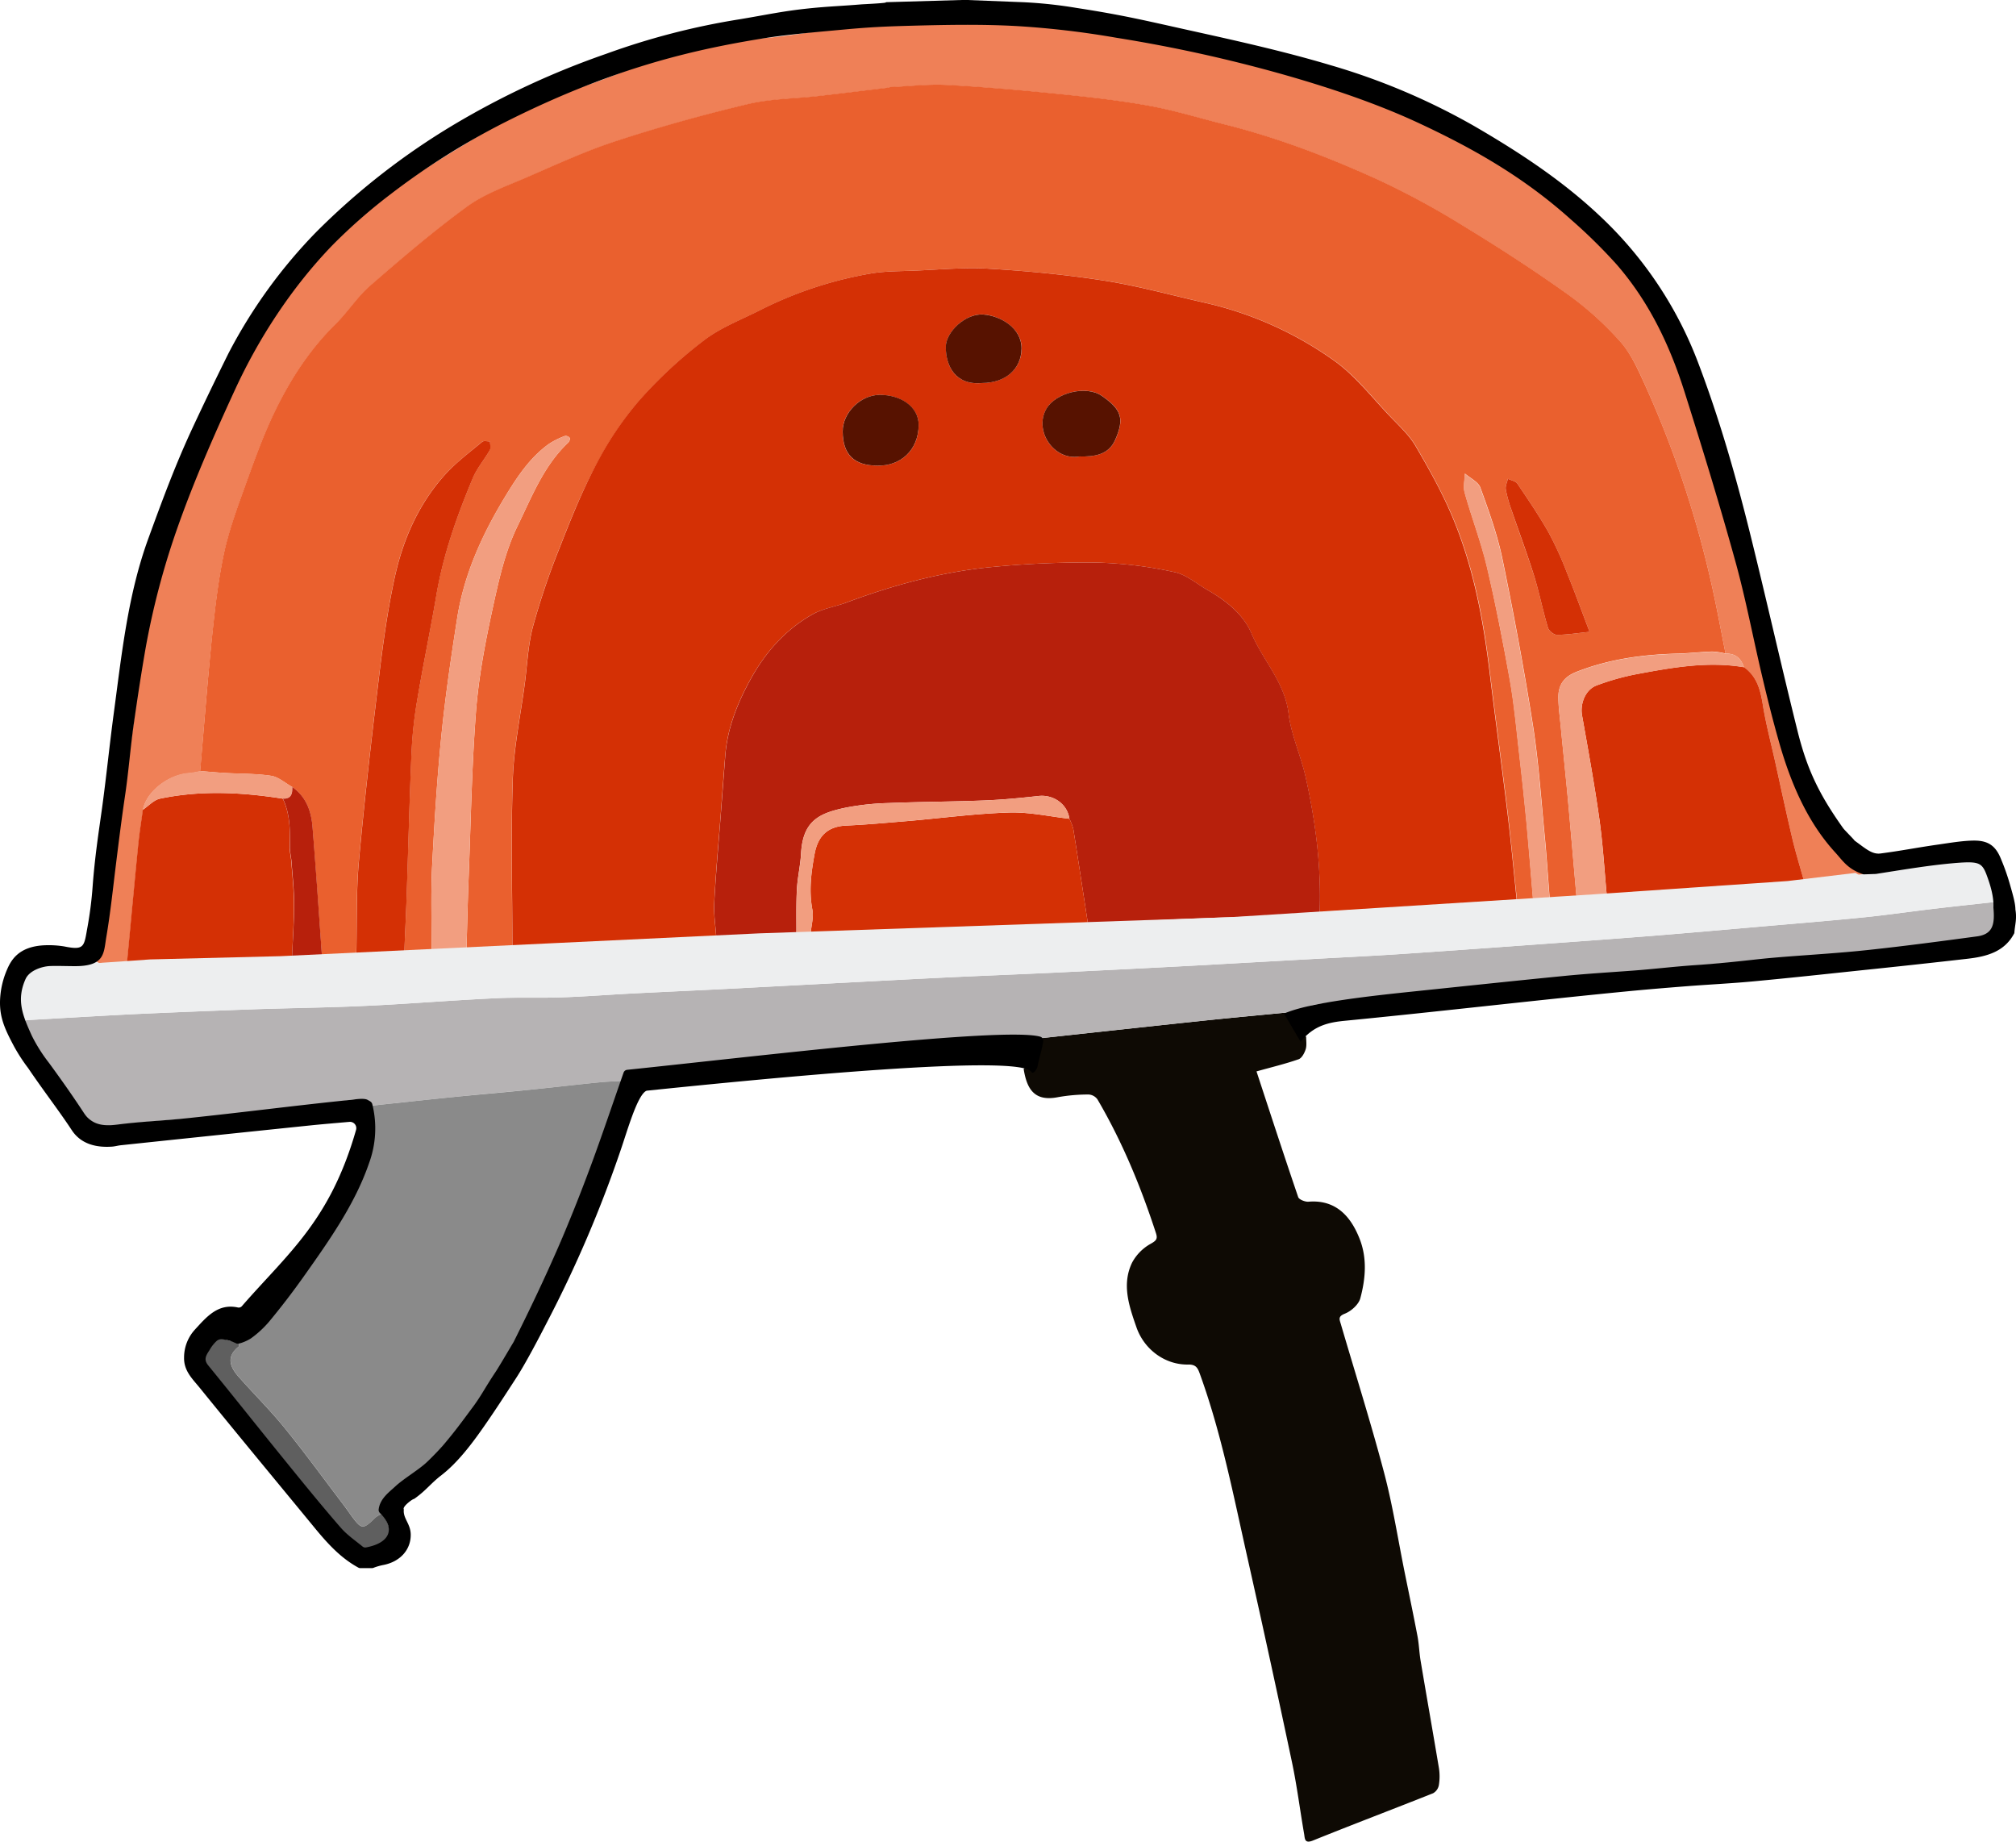 <svg xmlns="http://www.w3.org/2000/svg" viewBox="0 0 878.5 802.48"><defs><style>.cls-1{fill:#0e0a04;}.cls-2{fill:#ef8057;}.cls-3{fill:#b6b3b4;}.cls-4{fill:#edeeef;}.cls-5{fill:#8a8a8a;}.cls-6{fill:#5f5f5f;}.cls-7{fill:#ea602e;}.cls-8{fill:#d43005;}.cls-9{fill:#f29e80;}.cls-10{fill:#b7200c;}.cls-11{fill:#571200;}</style></defs><g id="Ebene_3" data-name="Ebene 3"><path class="cls-1" d="M631.79,531c-2.67,5.18-.09,8.41,4.1,11,0,1.83.33,3.79-.21,5.46s-1.69,3.84-3.08,4.33c-5.71,2-11.63,3.41-18.34,5.29,5.91,18,11.91,36.43,18.17,54.78.37,1.07,3,2.09,4.44,2,12.82-1.09,18.9,7.61,22.23,15.93,3.46,8.63,2.7,17.54.4,26.14-.73,2.73-4,5.64-6.76,6.72-3,1.18-2.35,2.45-1.79,4.33,6.35,21.67,13.16,43.22,18.92,65,3.75,14.19,6,28.77,8.91,43.18,1.89,9.32,3.85,18.63,5.63,28,.67,3.51.76,7.13,1.35,10.66,2.62,15.63,5.39,31.23,8,46.86a23.69,23.69,0,0,1-.05,7.47,5.12,5.12,0,0,1-2.49,3.45c-17.43,6.94-35,13.59-52.38,20.61-3.73,1.51-3.49-.94-3.82-2.83-1.8-10.36-3.1-20.82-5.26-31.1q-9.4-44.55-19.38-89c-6.07-26.89-11.27-54-20.66-80-.94-2.58-1.52-4.54-5.19-4.47-10,.2-19.18-6.45-22.59-16.25-3.19-9.15-6.49-18.63-1.9-28.15a20.44,20.44,0,0,1,8.1-8.21c2.46-1.39,3.12-2.13,2.3-4.66-6.6-20.26-14.7-39.86-25.49-58.27a5.11,5.11,0,0,0-3.81-2.12,75.37,75.37,0,0,0-13.35,1.15c-10.1,2-13.56-3.22-15-12.28,6.13-4.7,6.31-5.48,3.1-12.94,25.1-2.71,50.2-5.47,75.31-8.12C604.68,533.57,618.24,532.35,631.79,531Z" transform="translate(-66.72 -90.25)"/><path class="cls-2" d="M105,509.89c5.94-7.64,7.68-16.75,9-26Q119,448.49,123.89,413c1.73-12.48,3.17-25,5.14-37.45a237.76,237.76,0,0,1,5.49-27.28c4.33-15.34,8.68-30.76,14.45-45.59,6.67-17.15,14.61-33.83,22.53-50.46,4.23-8.89,8.8-17.81,14.56-25.74,11.32-15.56,24.53-29.42,38.95-42.35,12.6-11.29,26.65-20.29,40.83-28.9,16.41-10,32.63-20.6,51.45-26.17,11.66-3.45,22.79-8.7,34.46-12.12,15-4.4,30-8.79,45.79-9.91,12.22-.86,24.32-3.2,36.5-4.73a130,130,0,0,1,13.79-1.06c20.76-.42,41.54-1.29,62.28-.86,17.66.36,35.27,1.74,52.54,6.55,15.81,4.4,32,7.21,48,11.25,14.33,3.64,28.76,7.21,42.64,12.22a442.22,442.22,0,0,1,46.92,19.84c18.91,9.4,37.56,19.67,53.54,33.68,9.76,8.57,19.36,17.6,26,29.11,5.52,9.52,11.22,18.94,16.65,28.5,1.27,2.23,1.8,4.87,2.68,7.32,5.05,14.08,10.51,28,15,42.27,3.22,10.2,5.12,20.81,7.68,31.22,1.24,5.05,2.72,10,3.94,15.1,3.4,14.06,6.65,28.15,10.09,42.2,2.12,8.69,4.31,17.36,6.78,25.94,2.19,7.61,4.17,15.37,7.39,22.55,3.89,8.69,9.27,16.7,13.47,25.26,3.6,7.36,9.54,12.46,15.3,17.83l-25.89,2.94c-1.7-6.15-3.6-12.25-5.07-18.45-2.64-11.16-5-22.39-7.51-33.59-1.85-8.34-4.06-16.62-5.4-25-1-6.42-2.62-12.18-8.19-16.13-1.27-3.87-3.74-6.1-8-5.93-2.15-10.67-4.06-21.41-6.52-32a447.44,447.44,0,0,0-28.4-84.63c-3-6.7-6.12-13.81-10.91-19.2a139.53,139.53,0,0,0-23.27-20.89c-14.82-10.56-30.16-20.47-45.71-29.92a349.65,349.65,0,0,0-37.19-20.05c-21.43-9.69-43.41-18.12-66.32-23.83-11.07-2.76-22-6.15-33.22-8.17-13.14-2.36-26.47-3.81-39.77-5.15-16-1.6-31.94-3-47.94-3.85-8.08-.43-16.23.55-24.35.91-.65,0-1.3.28-1.95.36-10,1.21-20,2.45-30,3.58-10.18,1.15-20.62,1.13-30.5,3.49-19.31,4.61-38.5,10-57.38,16.09-13.36,4.35-26.23,10.31-39.16,15.91-8.81,3.83-18.2,7.12-25.85,12.69-14.69,10.7-28.55,22.6-42.29,34.53-5.7,5-9.89,11.62-15.31,17-10.93,10.75-19.15,23.41-25.78,37-5.35,10.94-9.45,22.53-13.59,34-3.48,9.65-7,19.39-9.1,29.39-2.54,12.25-3.9,24.77-5.19,37.23-1.94,18.91-3.39,37.86-5,56.79a40.7,40.7,0,0,1-4.75.83c-9.15.53-18.93,8.27-20.2,16.07-.68,5.05-1.51,10.08-2,15.15-1.7,17.2-3.29,34.42-4.92,51.63Z" transform="translate(-66.72 -90.25)"/><path class="cls-3" d="M631.79,531c-13.55,1.32-27.11,2.54-40.65,4-25.11,2.65-50.21,5.41-75.31,8.12-6.92-3.33-14.13-1.38-21.18-.91-8,.54-15.88,1.85-23.82,2.82-10.54,1.28-21.08,2.59-31.62,3.82-6.83.79-13.67,1.45-20.51,2.18-12.36,1.31-24.71,2.74-37.09,3.91-9.15.87-18.35,1.32-27.51,2.12-4.61.4-9.53.09-13.06,4.07-4.28.22-8.59.28-12.85.69-10,1-20,2.18-30,3.19-11,1.1-22,2-33,3.15-12.46,1.25-24.91,2.62-37.37,3.94-2.69-2.93-5.55-3.15-9.63-2.42-12.66,2.29-25.46,4-38.26,5.26-16.3,1.66-32.67,2.71-49,4.1-6.35.55-12.66,1.56-19,1.82a8.71,8.71,0,0,1-6-2.58c-9.34-10.35-18.68-20.73-27.42-31.59-2.48-3.07-3-7.76-4.35-11.71L91,534c12.24-.67,24.47-1.42,36.72-2q24.84-1.12,49.7-2c12.11-.43,24.23-.64,36.34-1q11.17-.37,22.35-1c15.69-.92,31.36-2.1,47-2.83,9.48-.44,19,0,28.48-.36,10.18-.35,20.34-1.16,30.51-1.68,14.23-.73,28.47-1.35,42.7-2.08,19-1,38-2,57-3,13.06-.68,26.13-1.38,39.19-2,15.06-.71,30.13-1.3,45.19-2q29.78-1.42,59.54-3c18-1,36-2,54-3,11.9-.67,23.81-1.24,35.7-2,19-1.25,37.93-2.62,56.89-4,18-1.3,35.94-2.59,53.9-4,15.64-1.24,31.27-2.63,46.9-4,15.14-1.32,30.28-2.54,45.39-4.06,10.5-1.05,20.94-2.6,31.42-3.83,9.49-1.12,19-2.12,28.5-3.17,1.62,15.87-6.93,16.36-19.28,18-11.18,1.49-22.4,2.71-33.62,3.95-4.57.5-9.18.75-13.77,1.08-14.28,1-28.57,1.9-42.83,3-15,1.2-30.09,2.6-45.12,4-14,1.28-28.08,2.68-42.12,4-14.87,1.37-29.77,2.47-44.62,4.06-16.25,1.74-32.46,3.91-48.68,5.89a85.38,85.38,0,0,0-9.24,1.11C636.67,528.7,634.27,530,631.79,531Z" transform="translate(-66.72 -90.25)"/><path class="cls-4" d="M938.53,483c-9.5,1.05-19,2.05-28.5,3.17-10.48,1.23-20.92,2.78-31.42,3.83-15.11,1.52-30.25,2.74-45.39,4.06-15.63,1.35-31.26,2.74-46.9,4-18,1.42-35.93,2.71-53.9,4-19,1.36-37.92,2.73-56.89,4-11.89.78-23.8,1.35-35.7,2-18,1-36,2-54,3q-29.76,1.56-59.54,3c-15.06.72-30.13,1.31-45.19,2-13.06.62-26.13,1.32-39.19,2-19,1-38,2-57,3-14.23.73-28.47,1.35-42.7,2.08-10.17.52-20.33,1.33-30.51,1.68-9.49.33-19-.08-28.48.36-15.69.73-31.36,1.91-47,2.83q-11.16.64-22.35,1c-12.11.41-24.23.62-36.34,1q-24.85.9-49.7,2c-12.25.56-24.48,1.31-36.72,2L74.14,535c.62-5.27.61-10.72,2-15.77,1.69-6.05,5.16-8.09,12.07-6.61A22,22,0,0,0,105,509.89H122a36.07,36.07,0,0,1,5.22-.82q30.78-.58,61.56-1a11.38,11.38,0,0,0,2.48-.05,16.91,16.91,0,0,0,2.65-1.11h13l15.07-1,20.91-1,11.94,0,15.19-1,19.94-1c4.41-.27,8.83-.61,13.25-.82q22-1.05,44-2c10.56-.45,21.13-.79,31.7-1.18l34.88-.95,6.21-1,46.66-.89h.5c16.74-1,33.48-2.11,50.23-2.93,7.81-.38,15.64-.16,23.47-.22,4.07-.28,8.14-.63,12.22-.82,14.8-.7,29.6-1.43,44.41-2,12.37-.47,24.76-.65,37.14-1.07a59.17,59.17,0,0,0,7.18-1.13l47.59-2.81q19.17-1.11,38.35-2.18l6.95-1,7.31-.27,11.68-.73,13.19-1c14.11-1,28.21-2,42.32-2.83,12.84-.78,25.7-2.36,38.54-3.08,1.72-.1,3.41.43,5.12.13l25.89-2.94c12.57-.18,33.73-6.05,46.3-6.42,5.19-.16,7.56,0,7,4.24,3.12-.38,4.38,1,4.73,4C937.13,476.38,937.92,479.68,938.53,483Z" transform="translate(-66.72 -90.25)"/><path class="cls-5" d="M227.81,572.1c12.46-1.32,24.91-2.69,37.37-3.94,11-1.11,22-2,33-3.15,10-1,20-2.21,30-3.19,4.26-.41,8.57-.47,12.85-.69-4.39,10.84-8.61,21.74-13.2,32.48-4.91,11.49-10.21,22.8-15.23,34.24-3.51,8-6.63,16.23-10.3,24.17-4.56,9.87-9.57,19.51-14.25,29.32C280.94,696.26,270,708.51,259.64,721c-5.45,6.58-13.06,11.38-19.75,16.92-3.82,3.16-8.19,5.93-6.92,12a12,12,0,0,0-2.56,1.5c-5.55,5.44-6.08,5.4-10.82-1.12-1.06-1.47-2.09-3-3.19-4.41-8.47-11.15-16.71-22.49-25.53-33.36-6.31-7.78-13.48-14.86-20.12-22.38-3.73-4.22-5.6-8.69-.06-13.13.38-.31.24-1.27.34-1.92,1.67-.91,3.59-1.54,5-2.78,11.16-10,19.62-22,26.92-35,6.14-10.94,13.43-21.25,19.19-32.36,4-7.71,8.06-15.83,7.73-25C229.74,577.36,228.52,574.74,227.81,572.1Z" transform="translate(-66.72 -90.25)"/><path class="cls-6" d="M171,675.12c-.1.65,0,1.61-.34,1.92-5.54,4.44-3.67,8.91.06,13.13,6.64,7.52,13.81,14.6,20.12,22.38,8.82,10.87,17.06,22.21,25.53,33.36,1.1,1.44,2.13,2.94,3.19,4.41,4.74,6.52,5.27,6.56,10.82,1.12a12,12,0,0,1,2.56-1.5c3.16,2.8,4.67,9.21,2.74,11.7-2.93,3.8-11,6.07-14.2,3.14A211.42,211.42,0,0,1,205.57,748c-7.52-8.57-14.8-17.34-22.16-26-9.19-10.85-18.39-21.67-27.5-32.57-3.77-4.51.38-8.36,1.72-12.17,1-2.88,3.82-4.78,7.61-3.27A31.48,31.48,0,0,0,171,675.12Z" transform="translate(-66.72 -90.25)"/><path class="cls-7" d="M254.82,504.91l-11.94,0c.35-7.94.75-15.88,1-23.83.7-20.55,1.21-41.1,2.08-61.64a184.82,184.82,0,0,1,2.28-22.66c2.63-15.78,5.92-31.44,8.6-47.21,3-17.71,9-34.49,15.88-51,1.81-4.34,5.06-8,7.4-12.19.55-1,.08-2.51.08-3.8-1.15,0-2.7-.4-3.39.18-5.5,4.61-11.35,9-16.13,14.23-11.58,12.8-18.4,28.3-22,44.93-3.09,14.15-5.06,28.59-6.8,43-3.26,26.85-6.36,53.73-8.8,80.67-1.21,13.35-.8,26.86-1.12,40.29l-15.07,1a14.85,14.85,0,0,0,0-1.49c-1.32-18.26-2.57-36.53-4-54.78-.55-6.91-2.75-13.21-8.81-17.44-3.06-1.69-6-4.37-9.2-4.87-6.62-1-13.43-.85-20.16-1.24-3.6-.21-7.19-.55-10.79-.84,1.65-18.93,3.1-37.88,5-56.79,1.29-12.46,2.65-25,5.19-37.23,2.07-10,5.62-19.74,9.1-29.39,4.14-11.48,8.24-23.07,13.59-34,6.63-13.56,14.85-26.22,25.78-37,5.42-5.33,9.61-12,15.31-17,13.74-11.93,27.6-23.83,42.29-34.53,7.65-5.57,17-8.86,25.85-12.69,12.93-5.6,25.8-11.56,39.16-15.91,18.88-6.14,38.07-11.48,57.38-16.09,9.88-2.36,20.32-2.34,30.5-3.49,10-1.13,20-2.37,30-3.58.65-.08,1.3-.33,1.95-.36,8.12-.36,16.27-1.34,24.35-.91,16,.85,32,2.25,47.94,3.85,13.3,1.34,26.63,2.79,39.77,5.15,11.2,2,22.15,5.41,33.22,8.17,22.91,5.71,44.89,14.14,66.32,23.83a349.65,349.65,0,0,1,37.19,20.05c15.55,9.45,30.89,19.36,45.71,29.92a139.53,139.53,0,0,1,23.27,20.89c4.79,5.39,7.86,12.5,10.91,19.2A447.44,447.44,0,0,1,812.14,343c2.46,10.6,4.37,21.34,6.52,32a31.51,31.51,0,0,0-5.81-.87c-5.12.16-10.22.78-15.34.91-15,.38-29.61,2.4-43.65,7.88-5.52,2.15-8.18,5.59-8.06,11.53.08,3.95.58,7.9,1,11.84,1,10.58,2.14,21.15,3.12,31.73,1.31,14.29,2.52,28.58,3.78,42.88l-11.68.73c-.74-9.39-1.33-18.79-2.25-28.15-1.54-15.91-2.62-31.91-5.11-47.67-3.8-24.06-8.26-48-13.19-71.88-2.2-10.62-5.94-21-9.64-31.19-.92-2.54-4.43-4.14-6.75-6.17-.07,2.8-.81,5.78-.08,8.35,3,10.8,7.1,21.35,9.67,32.25,3.84,16.33,7,32.83,10,49.36,1.91,10.86,2.89,21.88,4.16,32.84q1.71,14.75,3.12,29.51c1,11,1.88,22,2.81,33l-6.95,1c-1.34-12.64-2.51-25.29-4-37.9-2.5-20.64-5.36-41.23-7.85-61.86-2.8-23.23-7.15-46.13-16.28-67.76-4.49-10.63-10.18-20.8-16-30.77-2.77-4.72-7-8.63-10.87-12.65-8-8.36-15.28-17.89-24.58-24.52a156.37,156.37,0,0,0-56.6-25.31c-14.48-3.27-28.85-7.28-43.49-9.57-16.61-2.6-33.44-4.19-50.23-5.21-10.89-.66-21.89.41-32.83.85-6.45.26-13,.18-19.3,1.32a170.5,170.5,0,0,0-47.33,15.67c-8.35,4.28-17.41,7.66-24.75,13.27a197.34,197.34,0,0,0-28.31,26.27,144.48,144.48,0,0,0-18.78,27.9C320.2,304.46,315.2,317,310.32,329.5a317.19,317.19,0,0,0-11.4,33.79c-2.15,8.06-2.46,16.61-3.57,24.95-1.82,13.73-4.72,27.43-5.2,41.22-.85,24.45-.21,49-.2,73.42l-19.94,1c.3-10.28.52-20.57.92-30.84.95-24.18,1.36-48.41,3.2-72.52,1.14-14.88,3.92-29.71,7.09-44.31,2.71-12.52,5.5-25.44,11.06-36.82,6.16-12.63,11.38-26.26,22.08-36.32.47-.45.91-1.66.66-2a2.38,2.38,0,0,0-2.09-.87,34,34,0,0,0-7,3.47c-8.35,6-13.92,14.46-19.16,23.11-9.94,16.41-17.84,33.69-20.82,52.78-2.67,17.09-5.2,34.23-6.91,51.44C257.13,430,256,449,255,467.94,254.43,480.24,254.85,492.59,254.82,504.91Zm504.6-139.35c-3.29-8.61-6.44-17.25-9.89-25.77a150.56,150.56,0,0,0-8-17.53c-4.13-7.32-8.88-14.3-13.6-21.27-.76-1.13-2.73-1.44-4.14-2.12-.34,1.55-1.15,3.17-.91,4.62a55.47,55.47,0,0,0,2.36,8.61c3.3,9.72,6.9,19.34,10,29.13,2.3,7.41,3.8,15.07,6,22.51.4,1.36,2.54,3.13,3.88,3.12C749.56,366.85,754,366.12,759.42,365.56Z" transform="translate(-66.72 -90.25)"/><path class="cls-8" d="M809.17,477.11c-14.11.85-28.21,1.87-42.32,2.83-1-11-1.66-22-3.2-32.93-2.14-15.09-4.88-30.1-7.54-45.11-.89-5,1.42-11.15,6.34-13a106.94,106.94,0,0,1,17.82-5c15.32-2.85,30.7-5.6,46.39-2.95,5.57,3.95,7.16,9.71,8.19,16.13,1.34,8.42,3.55,16.7,5.4,25,2.48,11.2,4.87,22.43,7.51,33.59,1.47,6.2,3.37,12.3,5.07,18.45" transform="translate(-66.72 -90.25)"/><path class="cls-8" d="M194,506.88A16.91,16.91,0,0,1,191.3,508a11.38,11.38,0,0,1-2.48.05q-30.78.49-61.56,1a36.07,36.07,0,0,0-5.22.82c1.63-17.21,3.22-34.43,4.92-51.63.5-5.07,1.33-10.1,2-15.15,2.49-1.67,4.77-4.28,7.48-4.85,17.79-3.75,35.67-2.8,53.51,0,3.16,6.63,3.21,13.69,3,20.82-.05,2.28.56,4.56.73,6.85.44,6.08,1.13,12.16,1.13,18.24C194.86,491.72,194.28,499.3,194,506.88Z" transform="translate(-66.72 -90.25)"/><path class="cls-9" d="M826.66,381c-15.69-2.65-31.07.1-46.39,2.95a106.94,106.94,0,0,0-17.82,5c-4.92,1.84-7.23,7.94-6.34,13,2.66,15,5.4,30,7.54,45.11,1.54,10.91,2.17,21.95,3.2,32.93l-13.19,1c-1.26-14.3-2.47-28.59-3.78-42.88-1-10.58-2.1-21.15-3.12-31.73-.38-3.94-.88-7.89-1-11.84-.12-5.94,2.54-9.38,8.06-11.53,14-5.48,28.68-7.5,43.65-7.88,5.12-.13,10.22-.75,15.34-.91a31.51,31.51,0,0,1,5.81.87C822.92,374.85,825.39,377.08,826.66,381Z" transform="translate(-66.72 -90.25)"/><path class="cls-9" d="M190,438.23c-17.84-2.76-35.72-3.71-53.51,0-2.71.57-5,3.18-7.48,4.85,1.27-7.8,11.05-15.54,20.2-16.07a40.7,40.7,0,0,0,4.75-.83c3.6.29,7.19.63,10.79.84,6.73.39,13.54.21,20.16,1.24,3.24.5,6.14,3.18,9.19,4.87C194.15,436,193.65,438.43,190,438.23Z" transform="translate(-66.72 -90.25)"/><path class="cls-8" d="M290,502.88c0-24.47-.65-49,.2-73.42.48-13.79,3.38-27.49,5.2-41.22,1.11-8.34,1.42-16.89,3.57-24.95a317.19,317.19,0,0,1,11.4-33.79c4.88-12.49,9.88-25,16.13-36.88a144.48,144.48,0,0,1,18.78-27.9,197.34,197.34,0,0,1,28.31-26.27c7.34-5.61,16.4-9,24.75-13.27a170.5,170.5,0,0,1,47.33-15.67c6.31-1.14,12.85-1.06,19.3-1.32,10.94-.44,21.94-1.51,32.83-.85,16.79,1,33.62,2.61,50.23,5.21,14.64,2.29,29,6.3,43.49,9.57a156.37,156.37,0,0,1,56.6,25.31c9.3,6.63,16.55,16.16,24.58,24.52,3.85,4,8.1,7.93,10.87,12.65,5.85,10,11.54,20.14,16,30.77C708.68,337,713,359.9,715.83,383.13c2.49,20.63,5.35,41.22,7.85,61.86,1.53,12.61,2.7,25.26,4,37.9q-19.19,1.1-38.35,2.18l-47.59,2.81c.75-20-1.75-39.68-6.11-59.13-2.09-9.31-6.29-18.28-7.43-27.65-1.66-13.6-11.17-23.06-16.15-34.84-3.6-8.5-11.16-14.39-19.26-19-4.73-2.72-9.24-6.68-14.34-7.74a181.8,181.8,0,0,0-33.38-4.14,417.63,417.63,0,0,0-45.7,1.89c-22,2.06-43.27,7.83-64,15.58-4.79,1.79-10.08,2.58-14.46,5-11.74,6.59-20.49,16.38-27,28.11-5.75,10.37-10.17,21.26-11.15,33.26-.71,8.73-1.36,17.47-2,26.21-1,12.7-2.15,25.38-2.82,38.1-.27,5.08.57,10.23.9,15.35-10.57.39-21.14.73-31.7,1.18q-22,.93-44,2C298.78,502.27,294.36,502.61,290,502.88ZM449,293.12c10,.3,18.05-6.62,18-17.75,0-8-8-13.05-16.87-13.06-8.47,0-16.29,7.83-16.23,16C434,288.34,438.91,293.14,449,293.12Zm45.69-36c10.16,0,17.08-6.11,17.21-14.95s-9.13-14.35-16.68-14.9-16.34,7.51-16.33,14.18C478.87,249.74,483.06,258.22,494.65,257.14Zm42.51,32c6.36.16,12.6-.63,15.5-7.18,4.15-9.39,2.71-13.29-5.84-19.23-6.77-4.7-20-1.39-24.14,5.66C517.13,277.94,526,291.16,537.16,289.13Z" transform="translate(-66.72 -90.25)"/><path class="cls-10" d="M378.88,498.88c-.33-5.12-1.17-10.27-.9-15.35.67-12.72,1.85-25.4,2.82-38.1.68-8.74,1.33-17.48,2-26.21,1-12,5.4-22.89,11.15-33.26,6.49-11.73,15.24-21.52,27-28.11,4.38-2.46,9.67-3.25,14.46-5,20.71-7.75,42-13.52,64-15.58a417.63,417.63,0,0,1,45.7-1.89,181.8,181.8,0,0,1,33.38,4.14c5.1,1.06,9.61,5,14.34,7.74,8.1,4.65,15.66,10.54,19.26,19,5,11.78,14.49,21.24,16.15,34.84,1.14,9.37,5.34,18.34,7.43,27.65,4.36,19.45,6.86,39.14,6.11,59.13A59.17,59.17,0,0,1,634.6,489c-12.38.42-24.77.6-37.14,1.07-14.81.55-29.61,1.28-44.41,2-4.08.19-8.15.54-12.22.82-2.12-13.79-4.2-27.58-6.39-41.36a23.08,23.08,0,0,0-1.71-4.5c-.86-6.4-6.94-10.68-13.48-9.95-7.84.87-15.72,1.63-23.61,1.94-13.91.55-27.84.57-41.75,1.13a112.51,112.51,0,0,0-18.6,2c-11.37,2.39-18.72,5.53-19.51,20-.28,5.22-1.54,10.4-1.81,15.63-.36,6.68-.17,13.39-.21,20.09Z" transform="translate(-66.72 -90.25)"/><path class="cls-8" d="M532.73,447a23.08,23.08,0,0,1,1.71,4.5c2.19,13.78,4.27,27.57,6.39,41.36-7.83.06-15.66-.16-23.47.22-16.75.82-33.49,1.94-50.23,2.93h-.5l-46.66.89c.3-3.43,1.35-7,.74-10.27-1.56-8.32-.51-16.29,1-24.46,1.49-7.8,5.79-11.84,13.77-12.2,9-.41,18.07-1.26,27.09-2,14.59-1.25,29.14-3.22,43.74-3.67C515.1,444,523.93,446,532.73,447Z" transform="translate(-66.72 -90.25)"/><path class="cls-8" d="M222,505.88c.32-13.43-.09-26.94,1.12-40.29,2.44-26.94,5.54-53.82,8.8-80.67,1.74-14.39,3.71-28.83,6.8-43,3.62-16.63,10.44-32.13,22-44.93,4.78-5.28,10.63-9.62,16.13-14.23.69-.58,2.24-.14,3.39-.18,0,1.29.47,2.83-.08,3.8-2.34,4.14-5.59,7.85-7.4,12.19-6.89,16.46-12.86,33.24-15.88,51-2.68,15.77-6,31.43-8.6,47.21A184.82,184.82,0,0,0,246,419.41c-.87,20.54-1.38,41.09-2.08,61.64-.28,7.95-.68,15.89-1,23.83Z" transform="translate(-66.72 -90.25)"/><path class="cls-9" d="M254.82,504.91c0-12.32-.39-24.67.21-37,.92-19,2.1-38,4-56.9,1.71-17.21,4.24-34.35,6.91-51.44,3-19.09,10.88-36.37,20.82-52.78,5.24-8.65,10.81-17.08,19.16-23.11a34,34,0,0,1,7-3.47,2.38,2.38,0,0,1,2.09.87c.25.33-.19,1.54-.66,2-10.7,10.06-15.92,23.69-22.08,36.32-5.56,11.38-8.35,24.3-11.06,36.82-3.17,14.6-6,29.43-7.09,44.31-1.84,24.11-2.25,48.34-3.2,72.52-.4,10.27-.62,20.56-.92,30.84Z" transform="translate(-66.72 -90.25)"/><path class="cls-9" d="M734.67,481.92c-.93-11-1.78-22-2.81-33q-1.4-14.77-3.12-29.51c-1.27-11-2.25-22-4.16-32.84-2.91-16.53-6.11-33-10-49.36-2.57-10.9-6.64-21.45-9.67-32.25-.73-2.57,0-5.55.08-8.35,2.32,2,5.83,3.63,6.75,6.17,3.7,10.22,7.44,20.57,9.64,31.19,4.93,23.85,9.39,47.82,13.19,71.88,2.49,15.76,3.57,31.76,5.11,47.67.92,9.36,1.51,18.76,2.25,28.15Z" transform="translate(-66.72 -90.25)"/><path class="cls-9" d="M532.73,447c-8.8-1-17.63-3-26.39-2.72-14.6.45-29.15,2.42-43.74,3.67-9,.77-18.05,1.62-27.09,2-8,.36-12.28,4.4-13.77,12.2-1.54,8.17-2.59,16.14-1,24.46.61,3.26-.44,6.84-.74,10.27l-6.21,1c0-6.7-.15-13.41.21-20.09.27-5.23,1.53-10.41,1.81-15.63.79-14.5,8.14-17.64,19.51-20a112.51,112.51,0,0,1,18.6-2c13.91-.56,27.84-.58,41.75-1.13,7.89-.31,15.77-1.07,23.61-1.94C525.79,436.34,531.87,440.62,532.73,447Z" transform="translate(-66.72 -90.25)"/><path class="cls-10" d="M190,438.23c3.69.2,4.19-2.19,4.1-5.06,6.07,4.23,8.27,10.53,8.82,17.44,1.47,18.25,2.72,36.52,4,54.78a14.85,14.85,0,0,1,0,1.49H194c.33-7.58.91-15.16.9-22.74,0-6.08-.69-12.16-1.13-18.24-.17-2.29-.78-4.57-.73-6.85C193.17,451.92,193.12,444.86,190,438.23Z" transform="translate(-66.72 -90.25)"/><path class="cls-8" d="M759.42,365.56c-5.43.56-9.86,1.29-14.29,1.3-1.34,0-3.48-1.76-3.88-3.12-2.22-7.44-3.72-15.1-6-22.51-3.06-9.79-6.66-19.41-10-29.13a55.47,55.47,0,0,1-2.36-8.61c-.24-1.45.57-3.07.91-4.62,1.41.68,3.38,1,4.14,2.12,4.72,7,9.47,13.95,13.6,21.27a150.56,150.56,0,0,1,8,17.53C753,348.31,756.13,357,759.42,365.56Z" transform="translate(-66.72 -90.25)"/><path class="cls-11" d="M449,293.12c-10,0-15-4.78-15.07-14.83-.06-8.15,7.76-16,16.23-16,8.91,0,16.86,5,16.87,13.06C467,286.5,459,293.42,449,293.12Z" transform="translate(-66.72 -90.25)"/><path class="cls-11" d="M494.65,257.14c-11.59,1.08-15.78-7.4-15.8-15.67,0-6.67,8.7-14.73,16.33-14.18s16.81,5.93,16.68,14.9S504.81,257.14,494.65,257.14Z" transform="translate(-66.72 -90.25)"/><path class="cls-11" d="M537.16,289.13c-11.15,2-20-11.19-14.48-20.75,4.1-7.05,17.37-10.36,24.14-5.66,8.55,5.94,10,9.84,5.84,19.23C549.76,288.5,543.52,289.29,537.16,289.13Z" transform="translate(-66.72 -90.25)"/><path class="cls-4" d="M92.93,520.64a31.69,31.69,0,0,1,4.48-3,.64.64,0,0,0-.15-1.15c-1.94-.8-3.94-1.37-5.94-2L90.85,518c1.93-.17,3.82-.45,5.74-.73,2.29-.34,1.56-3.73-.53-3.86-1.74-.1-3.49-.22-5.24-.34l.61,4.5c1.67-.24,3.29-.57,4.95-.92,2.7-.56,1.94-4.53-.63-4.64a64.53,64.53,0,0,0-10.31.39c-2.8.32-3,4.6,0,4.5,7.37-.25,16.14,0,22.83-3.48,1.47-.77.58-2.62-.75-2.8a27.08,27.08,0,0,0-9.58.48c-2.82.63-1.6,4.8,1.19,4.3,3.28-.6,6.52-1.47,9.76-2.26a2,2,0,0,0-.53-3.92c-8.56.27-19.52-.58-27.39,3.59-7.29,3.87-8.08,11.92-7.77,19.33.21,4.76,7.2,4,6.54-.88-.4-3-.85-6.22,0-9.18,1.13-4,4.59-5.35,8.36-6,6.62-1.17,13.59-2.09,20.27-2.85l-.53-3.92c-3.3.56-6.63,1-9.89,1.8l1.19,4.3a24,24,0,0,1,8.39-1.78v-3c-7.42.52-14.6,1.7-22.08,1.78v4.5a68.24,68.24,0,0,1,10.31-.16l-.63-4.65c-1.65.32-3.28.63-4.91,1.06-2.45.64-2,4.68.61,4.5,1.75-.11,3.5-.22,5.24-.31l-.52-3.86c-1.73.32-3.44.64-5.16,1.06a1.77,1.77,0,0,0,.47,3.46c2.09,0,4.17,0,6.25-.24l-.17-1.23a29.65,29.65,0,0,1-5,.55c-3.52.2-1.35,5.33,1,3.58Z" transform="translate(-66.72 -90.25)"/></g><g id="Ebene_5" data-name="Ebene 5"><path class="cls-4" d="M88.65,514.34l8.15-3.14,10.63.19,1.59-1.5,23.13-1.6,56.72-1.41,208.73-9.95,204.51-7,159.13-10,84.42-5.79,29.61-3.55,5.53,3.22s-85.24,14-86.11,14-480.87,26.56-480.87,26.56L103.2,523.27,88.65,519.2Z" transform="translate(-66.72 -90.25)"/></g><g id="Ebene_6" data-name="Ebene 6"><path d="M626.25,531.93c10.59-4.88,39.06-7.87,58.06-9.85,21.17-2.2,42.32-4.46,63.5-6.54,10-1,20-1.6,30.06-2.34,9.63-.71,18.25-1.79,27.88-2.44,8.81-.59,17.84-1.53,26.26-2.47,3.74-.41,7.48-.75,11.22-1.05,12.55-1,25.12-1.72,37.63-3.07,15.87-1.7,31.7-3.81,47.52-5.94,7-1,7.6-5.62,7-12.47v-.18c.19-4.72-1.31-9.65-3-14.19-2-5.33-3.6-5.86-13.07-5.15-12,1-23,2.93-35.18,4.81-.1,0-5.34.2-5.43.17-6.94-2.35-8.86-5.84-12.32-9.62-12.16-13.28-19.33-30.35-24.22-47.34-3-10.46-5.44-20.31-7.93-30.91-3.74-16-6.69-31.59-11-47.42-6.92-25.14-14.53-49.91-22.4-74.77-6.49-20.51-15.48-39.39-29.67-55.71a231.34,231.34,0,0,0-19.64-19.34c-20.39-18.35-42.13-30.86-66.76-42.33-18.31-8.52-39.28-15.56-59.93-21.38a636.54,636.54,0,0,0-71.71-15.71,387.2,387.2,0,0,0-43.49-5.09c-15.14-.83-30.21-.55-45.38-.15-11.74.31-18.75.64-30.45,1.73-9.42.88-23.52,2.06-33.52,3.64-11.87,1.88-23.42,4.1-35.09,7-26.91,6.68-52.36,16.58-78.11,29.53A318.17,318.17,0,0,0,236.75,175a238.12,238.12,0,0,0-25.36,22.3c-17.6,18.25-32,40.43-42.3,62.83-9.58,20.78-18.47,41.16-25.6,61.67A336.82,336.82,0,0,0,130.11,373c-1.94,11.22-3.45,21.17-5.06,32.46-1.65,11.59-2.25,21-4,32.56-1.31,8.86-2.68,19.75-3.78,28.65-1.32,10.67-2.42,21.26-4.22,31.86-1.12,6.59-.58,12.07-11.64,12.65-3,.16-9.16-.17-12.94,0-3.44.15-8.94,1.91-10.62,5.67-4.15,9.28-1.16,16.07,2.76,24.73a69.78,69.78,0,0,0,7.48,11.82c5.52,7.55,9.94,13.81,15.09,21.62,3.44,5.23,8.14,6.06,14.53,5.25,11.12-1.41,19.11-1.61,30.27-2.76,24.11-2.5,47.23-5.55,71.35-8,2.15-.23,6-.92,7.62,0,.93.55,1.74.82,2,1.86A43.74,43.74,0,0,1,227.56,597c-6.08,17.76-17.28,33.6-27.92,48.65-5.19,7.33-9.86,13.46-15.6,20.4a44.08,44.08,0,0,1-8,7.38c-2.18,1.4-5.43,2.57-6.22,2.22-4-1.8-3.42-1.26-6-1.85a3.33,3.33,0,0,0-2.57.63,16.06,16.06,0,0,0-3.28,4.17c-1.56,2.37-2.57,4.07-.51,6.58,11,13.48,21.84,27.16,32.83,40.69,8.19,10.09,16.38,20.2,24.9,30,2.75,3.18,6.35,5.62,9.52,8.23a1.82,1.82,0,0,0,1.5.4c10.33-1.94,13.05-8.1,6.08-15a1.9,1.9,0,0,1-.56-1.61c.62-4.76,4.63-7.51,7.27-10,3.58-3.32,9.84-7,13.44-10.29,2-1.83,5.87-5.82,7.58-7.84,5.29-6.24,8.2-10.32,13.08-16.88,3.54-4.85,5-8,9.47-14.69,1.7-2.54,6.31-10.48,7.95-13.18,0,0,.05-.08.07-.13,14.25-28.55,23.55-49.52,34.07-78,4.1-11.06,9.64-27.41,13.8-39.28a1.84,1.84,0,0,1,1.54-1.21c54.26-5.63,164.24-18.88,180-14.44a1.83,1.83,0,0,1,1.32,2c-.36,2.94-1.89,7.76-2.47,10.94-.24,1.33-2,3.62-2.66,2.47-5-8.08-113.62,2.57-167.38,8.1a1.47,1.47,0,0,0-.68.21c-3.84,2.38-8,17.11-10.84,25.4a534.56,534.56,0,0,1-32.19,75.28c-3.5,6.81-9.34,18-13.53,24.44-4.92,7.57-8.94,13.82-14.11,21.23-5,7.17-11.27,15.51-18.32,20.95-4.7,3.62-6.71,6.64-11.6,10.13a2.21,2.21,0,0,1-.62.34c-.85.25-5,3.4-4.22,4.51-.47,3.86,2.91,6.11,3,10.86.11,6.6-4.51,11.81-11.71,13.29a25.66,25.66,0,0,0-4.41,1.24,2,2,0,0,1-.79.18h-5a1.85,1.85,0,0,1-.9-.22c-8.29-4.51-14.28-11.48-20.14-18.66C186.42,734.77,170,715,153.8,695c-3.15-3.88-7-7.38-6.87-13.24a18,18,0,0,1,4.72-12.17c5-5.43,10-11.56,18.75-9.64a1.82,1.82,0,0,0,1.75-.61c20.13-23.11,38.38-37.1,49.73-76.77a2.76,2.76,0,0,0-2.89-3.5c-6.37.57-11.76,1-17.14,1.56q-41.25,4.27-82.49,8.63c-1.28.13-2.53.51-3.81.6-6.53.45-13.4-.87-17.55-7.17C92.29,574,86,566,79,555.66a76.28,76.28,0,0,1-6.2-9.55c-4.62-8.7-7.14-14.28-5.65-24.3a37.21,37.21,0,0,1,2.6-9c1.81-4.25,5.14-10.25,16.56-10.69a41.81,41.81,0,0,1,8.45.52c9,1.82,8.55-.05,10.15-8.81a167,167,0,0,0,2.17-17.27c.93-12.52,2.45-22.42,4-33.42,2-14.46,3.31-27.94,5.26-42.42,3.44-25.57,6.09-51.34,15-75.77,6.26-17.16,11.89-32.44,19.52-48.76,4.9-10.49,9.25-19.53,15.43-32a222.75,222.75,0,0,1,38.16-52.77,307.34,307.34,0,0,1,60.18-46.93,359.53,359.53,0,0,1,66.21-30.78,315.05,315.05,0,0,1,58.31-15.08c12-2,18.57-3.53,30.15-4.73,8.82-.91,13.86-1,22.69-1.74.85-.07,10.7-.51,10.76-.85,0-.07,0-.1,0-.1l34.44-1,25.36,1a197,197,0,0,1,23.51,2.53c20.35,3.12,30.92,5.74,48.76,9.68,20.74,4.59,41.54,9.2,61.87,15.28a288.94,288.94,0,0,1,62.65,26.6c19.43,11.29,38.09,23.54,54.49,39A170.18,170.18,0,0,1,807,249.06c9,23.8,16,48.18,22.13,72.81,7.19,28.91,13.69,58,20.89,86.89,4.18,16.8,9.44,27.68,19.9,42.37.54.76,4.3,4.49,4.86,5.25a.6.6,0,0,0,.16.19c4.64,3.32,7.49,6.05,11.24,5.56,9.59-1.26,15.28-2.48,24.86-3.85,5-.71,11-1.76,16-1.77,6.09,0,9.4,2.28,11.73,8.25a96.36,96.36,0,0,1,4,11.53c1,3.51,2.19,7.57,2.19,10.18.72,4.37-.19,6.48-.47,10.36-4.19,8.12-12,10.22-20.49,11.18q-23,2.63-46,5c-15.66,1.66-31.31,3.35-47,4.82-9.64.91-19.32,1.37-29,2.12-8.35.65-16.69,1.34-25,2.13-41.37,4-82.74,8.91-124.11,12.93-7,.68-13.71,2-19.38,9.17" transform="translate(-66.72 -90.25)"/></g></svg>